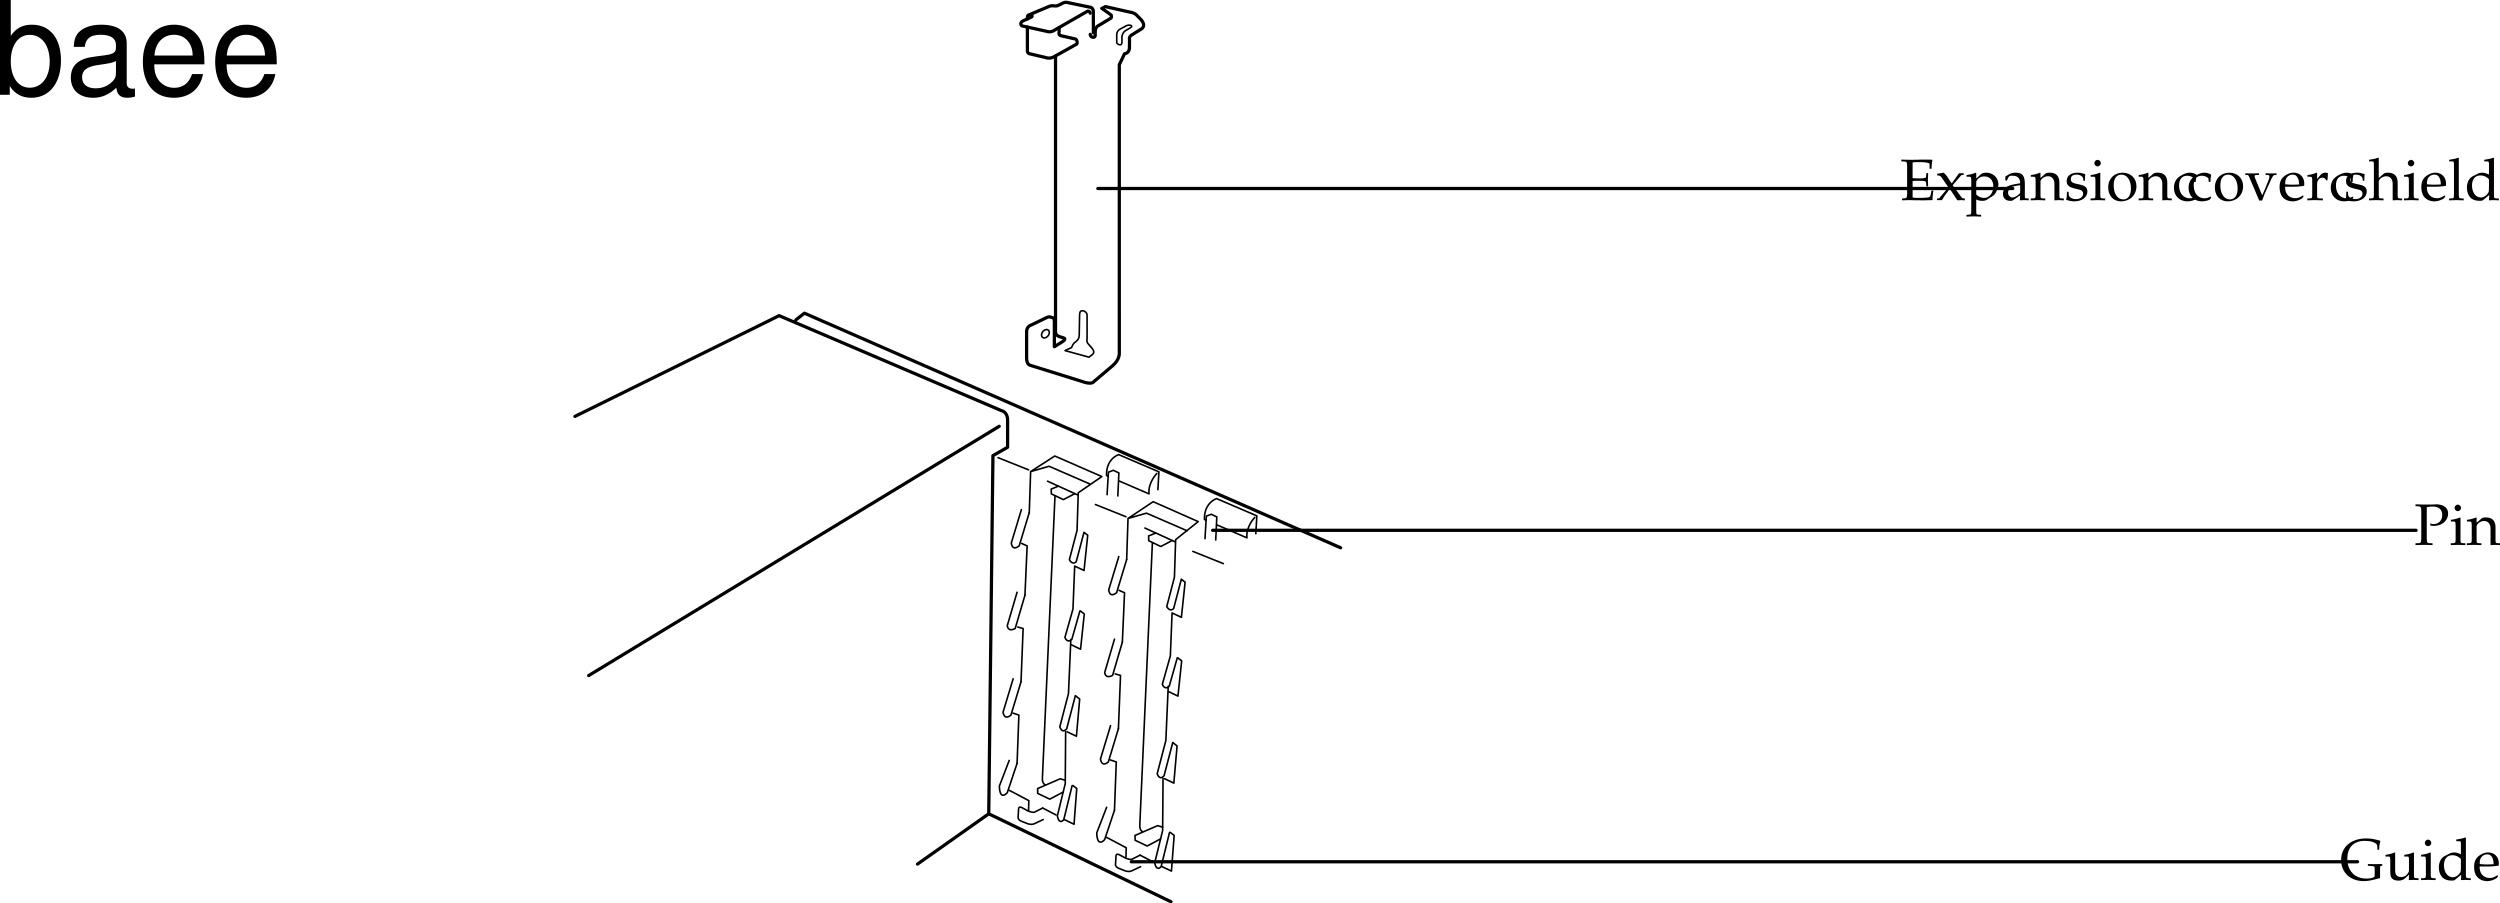 <svg xmlns="http://www.w3.org/2000/svg" xmlns:xlink="http://www.w3.org/1999/xlink" width="384.325" height="138.854"><defs><path id="a" d="M.313-.25v.281C.89.016 1.155 0 1.421 0c.14 0 .344 0 .625.016.687 0 1.187.015 1.453.015C3.813.031 4.172.016 5 0c0-.516.063-1.016.14-1.469h-.312c-.047.297-.062.485-.094.563-.062.25-.14.406-.218.437-.141.078-.829.125-1.704.125-.468 0-.609-.015-.874-.078v-2.515c.234-.032.5-.032.937-.032.656 0 .906.031 1.063.11l.078.218.046.532h.266c-.016-.594-.031-.813-.031-1 0-.172.016-.454.031-1.047h-.266l-.046.468a.52.52 0 0 1-.079.235c-.156.078-.406.11-1 .11-.437 0-.671-.016-1-.032v-2.406c.282-.063.47-.063 1.079-.063.468 0 1 .047 1.28.125.22.047.25.094.25.297v.594h.313c0-.547.047-.984.141-1.375-.422-.016-.703-.031-1.11-.031-.234 0-.53 0-.89.015-.594.016-1 .016-1.203.016-.36 0-.75 0-1.594-.031v.28l.422.016c.422.032.453.094.469.813v4.047c-.016.734-.047.766-.469.812Zm0 0"/><path id="b" d="m2.594-2.281 1.281-1.5c.047-.063.14-.094.297-.094h.125v-.25h-.734l-1.11 1.563-.687-1.032c-.141-.219-.235-.312-.547-.625l-1.032.172.032.234.187.032c.156 0 .375.125.453.25L1.938-1.97.609-.375a.391.391 0 0 1-.28.125H.186V0h.766c.063-.094.078-.14.188-.297.14-.25.296-.469.359-.547l.656-.89.969 1.468c.094.141.156.235.234.297C3.703.016 3.813 0 3.906 0 4 0 4.125.016 4.47.031V-.25l-.235-.016c-.109-.015-.218-.078-.312-.218Zm0 0"/><path id="c" d="M.078 2.266v.265c.61-.015.875-.031 1.125-.031.234 0 .5.016 1.125.031v-.265l-.422-.032c-.312-.03-.328-.062-.328-.656V-.109c.281.156.563.218.953.218.281 0 .5-.062.64-.14l1.032-.672c.36-.235.781-1.156.781-1.735 0-1-.828-1.78-1.875-1.78-.328 0-.656.093-.796.218l-.735.672v-.86l-.078-.03a5.038 5.038 0 0 1-1.406.359v.265h.328c.375 0 .39.031.39.656v4.516c0 .594-.015.625-.328.656zm1.5-5.016c0-.125.047-.234.156-.375a1.312 1.312 0 0 1 1.079-.516c.843 0 1.39.594 1.39 1.532 0 1.015-.61 1.765-1.406 1.765-.5 0-.875-.172-1.219-.531zm0 0"/><path id="d" d="M2.922-.734 2.875.03c.438-.014.578-.03.703-.03.11 0 .172 0 .469.016l.187.015V-.25l-.343-.016c-.235-.015-.25-.046-.25-.515v-1.656c0-1.313-.375-1.782-1.422-1.782-.406 0-.75.094-1.094.297l-.484.297v.578l.234.063L1-3.266c.188-.421.281-.484.688-.484.843 0 1.203.344 1.234 1.156l-.89.156C.796-2.203.281-1.78.281-.984c0 .687.421 1.093 1.14 1.093.172 0 .312-.03.375-.078zm0-.375c-.266.359-.828.703-1.188.703-.359 0-.671-.328-.671-.719a.98.98 0 0 1 .437-.813c.234-.14.734-.265 1.422-.359zm0 0"/><path id="e" d="M3.688.031C4.109.016 4.25 0 4.405 0c.125 0 .297.016.735.031V-.25l-.36-.016c-.312-.03-.328-.062-.328-.656v-1.734c0-1.047-.5-1.563-1.516-1.563-.328 0-.515.047-.703.219l-.687.594v-.781l-.078-.032a4.904 4.904 0 0 1-1.407.36v.265H.39c.375 0 .39.031.406.656v2.016c0 .594-.031.625-.344.656L.047-.25v.281C.625.016.875 0 1.172 0c.281 0 .531.016 1.11.031V-.25l-.407-.016c-.313-.03-.328-.062-.328-.656v-1.906c0-.406.594-.844 1.14-.844.61 0 1 .453 1 1.14zm0 0"/><path id="f" d="M.375-1.281c0 .61-.031.89-.11 1.25.485.14.829.218 1.235.218 1.188 0 2.016-.625 2.016-1.515 0-.297-.079-.484-.25-.672-.235-.219-.516-.328-1.329-.484C1.204-2.625.97-2.813.97-3.22c0-.453.297-.703.86-.703.609 0 1.062.313 1.062.735v.203h.25c.015-.516.015-.735.046-1.016-.484-.156-.796-.219-1.171-.219-1.047 0-1.688.5-1.688 1.297 0 .453.203.735.61.938.25.109.734.25 1.343.375.406.093.578.28.578.625 0 .484-.453.828-1.093.828C1.109-.156.64-.47.64-.922v-.36Zm0 0"/><path id="g" d="m1.688-4.188-.079-.03a4.904 4.904 0 0 1-1.406.359v.265h.344c.36 0 .375.031.39.656v2.016c0 .594-.03.625-.328.656L.188-.25v.281C.813.016 1.078 0 1.313 0c.234 0 .5.016 1.125.031V-.25L2.03-.266c-.328-.046-.328-.062-.344-.656Zm-.407-2c-.265 0-.5.235-.5.516 0 .25.235.484.485.484.265 0 .5-.234.5-.484 0-.266-.235-.516-.485-.516Zm0 0"/><path id="h" d="M2.516-4.219C1.203-4.219.28-3.297.28-1.953c0 1.266.797 2.14 1.969 2.14 1.39 0 2.375-.968 2.375-2.328 0-1.218-.875-2.078-2.11-2.078zm-.172.297c.844 0 1.437.89 1.437 2.125 0 1.047-.437 1.688-1.187 1.688-.875 0-1.469-.875-1.469-2.157 0-1.078.438-1.656 1.219-1.656zm0 0"/><path id="i" d="M3.594-2.797c0-.422.047-.781.125-1.11-.36-.218-.672-.312-1.047-.312-.438 0-.938.172-1.469.516-.64.39-.969 1.015-.969 1.812 0 1.22.844 2.079 2.063 2.079.469 0 1.14-.172 1.234-.313l.188-.281-.094-.14c-.344.171-.625.265-.938.265-1 0-1.656-.781-1.656-1.969 0-.969.438-1.5 1.25-1.5.406 0 .828.172 1 .406l.063.547zm0 0"/><path id="j" d="M4.844-3.875v-.25c-.469.016-.672.016-.844.016-.172 0-.36 0-.844-.016v.25l.375.016c.14 0 .219.078.219.234 0 .156-.063.36-.172.656l-.39.953c-.094.266-.204.516-.547 1.266L1.562-3.344a1.067 1.067 0 0 1-.078-.344c0-.109.079-.171.22-.171l.452-.016v-.25c-.594.016-.844.016-1.062.016-.219 0-.453 0-1.047-.016v.25l.312.016c.141.015.188.078.282.296L2.187.063h.454c.171-.47.296-.797.359-.985l1.063-2.344c.203-.421.343-.578.515-.593Zm0 0"/><path id="k" d="m3.938-.625-.126-.094c-.562.344-.78.422-1.171.422-.579 0-1.063-.266-1.313-.703-.172-.281-.234-.547-.25-1.063h1.313c.64 0 1.062-.046 1.625-.14 0-.125.015-.203.015-.313 0-1.03-.672-1.703-1.687-1.703-.313 0-.703.11-1.078.328C.53-3.453.234-2.906.234-1.969c0 .563.141 1.047.375 1.39.36.485.954.766 1.641.766.344 0 .672-.078 1.031-.234.235-.11.438-.219.469-.281zm-.704-1.781c-.468.015-.671.031-1.015.031a9.74 9.74 0 0 1-1.125-.063c0-.421.031-.609.14-.859a1.12 1.12 0 0 1 1-.625c.313 0 .547.11.704.36.203.296.265.562.296 1.156zm0 0"/><path id="l" d="M.188-.25v.281C.78.016 1.046 0 1.296 0c.219 0 .547.016 1.281.031V-.25L2.11-.266c-.406-.03-.421-.046-.421-.656v-1.547c0-.547.359-.984.812-.984.266 0 .453.125.594.406h.187l.078-1.078c-.093-.063-.25-.094-.421-.094-.266 0-.547.14-.735.36l-.515.593v-.921l-.079-.032a4.904 4.904 0 0 1-1.406.36v.265h.344c.36 0 .375.031.39.656v2.016C.922-.328.922-.297.61-.266zm0 0"/><path id="m" d="M.047-.25v.281C.625.016.875 0 1.172 0c.281 0 .531.016 1.11.031V-.25l-.407-.016c-.313-.03-.328-.062-.328-.656v-1.906c0-.406.594-.844 1.14-.844.61 0 1 .453 1 1.14V.032C4.11.016 4.25 0 4.407 0c.124 0 .296.016.734.031V-.25l-.36-.016c-.312-.03-.328-.062-.328-.656v-1.734c0-1.047-.5-1.563-1.516-1.563-.328 0-.515.047-.703.219l-.687.594V-6.47l-.078-.062c-.39.156-.688.218-1.407.328v.25h.5c.172 0 .235.11.235.375v4.656C.78-.328.78-.297.453-.266zm0 0"/><path id="n" d="M.188-.25v.281C.813.016 1.078 0 1.313 0c.234 0 .5.016 1.125.031V-.25L2.03-.266c-.328-.046-.328-.062-.344-.656v-5.547L1.61-6.53c-.39.156-.687.218-1.406.328v.25H.72c.156 0 .219.11.219.375v4.656C.923-.327.923-.296.61-.265zm0 0"/><path id="o" d="M3.703-3.938c-.5-.218-.75-.28-1.062-.28-.25 0-.47.046-.688.171l-.797.406c-.515.282-.843.938-.843 1.704 0 .718.25 1.312.671 1.671.329.25.75.375 1.329.375.187 0 .39-.03.437-.078l1-.828-.047.828C4.11.016 4.266 0 4.391 0c.078 0 .203 0 .39.016.063 0 .235 0 .438.015V-.25l-.422-.016c-.313-.046-.328-.062-.328-.656v-5.547L4.39-6.53c-.407.156-.704.218-1.407.328v.25h.5c.157 0 .22.11.22.375zm0 1.954c0 .578-.015.671-.125.875-.25.421-.703.703-1.125.703-.781 0-1.36-.766-1.36-1.844 0-.969.485-1.547 1.298-1.547.343 0 .703.11 1.015.328.188.125.297.25.297.313zm0 0"/><path id="p" d="M1.938-5.781c.328-.078.578-.11.89-.11.985 0 1.485.454 1.485 1.313 0 .812-.547 1.375-1.329 1.375a1.44 1.44 0 0 1-.546-.094l.078.328c.218.047.343.047.53.047 1.235 0 2.173-.828 2.173-1.906 0-.875-.703-1.406-1.844-1.406-.047 0-.14 0-.25.015-.453.016-1 .016-1.281.016-.282 0-.75 0-1.64-.031v.28l.405.016c.422.047.47.125.485.813v4.047c-.016.719-.047.797-.469.812L.203-.25v.281C.734.016 1.047 0 1.516 0c.468 0 .78.016 1.312.031V-.25l-.422-.016c-.422-.015-.453-.078-.469-.812Zm0 0"/><path id="q" d="M5.766-4.64h.28c0-.47.063-.876.188-1.376-1-.28-1.468-.359-2.171-.359-2.329 0-3.86 1.313-3.86 3.313 0 1.937 1.406 3.25 3.5 3.25.64 0 1.266-.126 2.485-.47v-1.515c0-.281.015-.297.109-.328l.25-.094-.031-.219c-.547.016-.797.016-1.11.016-.297 0-.547 0-1.093-.015v.265l.75.063c.234.015.296.109.296.312v.922c0 .203-.015.313-.046.39-.094.157-.625.282-1.22.282-1.812 0-2.937-1.188-2.937-3.063C1.156-5 2.141-6 3.828-6c.453 0 .86.047 1.188.156.53.172.75.375.75.719zm0 0"/><path id="r" d="m4.531-4.188-.078-.03a5.038 5.038 0 0 1-1.406.359v.265h.328c.375 0 .39.031.39.656v1.47c0 .187-.124.437-.328.655-.25.25-.546.375-.89.375-.313 0-.563-.109-.703-.28-.14-.141-.203-.423-.203-.813v-2.657l-.079-.03a4.904 4.904 0 0 1-1.406.359v.265H.5c.36 0 .375.031.39.656v1.5c0 .641.047.922.22 1.141.202.266.53.406 1.046.406.422 0 .766-.125 1.016-.359l.594-.547c0 .266 0 .422-.032.828.454-.015.61-.031.75-.031.125 0 .297.016.75.031V-.25L4.86-.266c-.312-.03-.328-.062-.328-.656zm0 0"/><path id="s" d="M1.078-14.578V0h1.5v-1.344C3.375-.125 4.438.453 5.906.453c2.75 0 4.547-2.25 4.547-5.734 0-3.407-1.687-5.5-4.469-5.5-1.437 0-2.468.547-3.25 1.719v-5.516zm4.578 5.36c1.86 0 3.063 1.624 3.063 4.124 0 2.375-1.235 4-3.063 4-1.781 0-2.922-1.61-2.922-4.062 0-2.469 1.141-4.063 2.922-4.063zm0 0"/><path id="t" d="M10.703-.984c-.187.046-.265.046-.36.046-.577 0-.905-.296-.905-.828v-6.156c0-1.86-1.36-2.86-3.938-2.86-1.547 0-2.766.438-3.484 1.22-.47.546-.672 1.14-.72 2.187h1.688c.141-1.281.891-1.86 2.454-1.86 1.515 0 2.343.547 2.343 1.547v.454c-.015.718-.375.968-1.734 1.156-2.36.297-2.734.375-3.36.64C1.454-4.921.845-4 .845-2.64.844-.734 2.156.453 4.28.453 5.594.453 6.656 0 7.844-1.078 7.954 0 8.484.453 9.562.453c.36 0 .579-.031 1.141-.172zM7.781-3.297c0 .563-.156.89-.656 1.36-.688.625-1.5.937-2.484.937-1.297 0-2.063-.625-2.063-1.688 0-1.093.719-1.656 2.516-1.906 1.781-.25 2.125-.328 2.687-.593zm0 0"/><path id="u" d="M10.266-4.688c0-1.593-.125-2.546-.422-3.328-.688-1.718-2.281-2.765-4.25-2.765-2.907 0-4.797 2.219-4.797 5.687C.797-1.64 2.594.453 5.563.453c2.39 0 4.062-1.36 4.484-3.64H8.359c-.453 1.39-1.406 2.109-2.734 2.109-1.063 0-1.969-.484-2.531-1.36-.39-.609-.531-1.203-.547-2.25ZM2.578-6.046c.14-1.937 1.328-3.187 3-3.187 1.703 0 2.875 1.312 2.875 3.187zm0 0"/></defs><path fill="none" stroke="#000" stroke-linecap="round" stroke-linejoin="round" stroke-miterlimit="10" stroke-width=".5" d="M162.266 8.664v42.262s-.098.644.668.844l.52.16c.644.164-.2.644-.2.644l-1.168.727v-3.824c0-.563-.176-.606-.176-.606l-.387-.117c-.335-.117-.644.078-.644.078l-2.336 1.129c-.805.238-.723 1.125-.723 1.125v3.945c0 .965.48 1.102.48 1.102l7.946 2.48c1.574.586 1.856.102 1.856.102l2.906-2.465c1.117-.937 1.062-1.902 1.062-1.902V9.949l.805-1.687s.863-.032.754-1.223l.012-.953s-.149-.418.359-.723l1.289-.804s1.367-.524-.32-1.973c0 0-.407-.645-1.29-.727l-3.742-.843-.527.28"/><path fill="none" stroke="#000" stroke-linecap="round" stroke-linejoin="round" stroke-miterlimit="10" stroke-width=".5" d="M168.082 5.043V1.98c.043-.882-.562-.882-.562-.882l-3.5-.727c-.403-.078-.805.203-.805.203l-.703.324s-.29.036-.57-.003a1.353 1.353 0 0 0-.645.082l-3.152 1.328s-.235 0-.204.601"/><path fill="none" stroke="#000" stroke-linecap="round" stroke-linejoin="round" stroke-miterlimit="10" stroke-width=".5" d="m169.41 1.297 1.41 1.008s.121.32-.039.484l-1.933 1.164s-.48.16-.48.965v.566s-.044.32-.407.239c-.36-.078-.36-.442-.36-.442m.001-3.258s-.122-.445-.446-.285l-4.988 2.86s-.563.484-1.328.203l-3.664-.809s-.242-.039-.242-.32c0-.32.304-.442.304-.442l1.387-.648s.16-.2-.082-.238"/><path fill="none" stroke="#000" stroke-linecap="round" stroke-linejoin="round" stroke-miterlimit="10" stroke-width=".25" d="M161.195 51.523c.2-.332.14-.703-.125-.824-.265-.12-.644.055-.84.39-.199.337-.14.708.125.829.266.117.645-.059.84-.395zm4.785-3.246s-.03-.613.536-.492c.562.121.601.606.601.606v3.703s-.14.46.203.804l.496.563s.567.562.204.965l-.606.484-3.664-1.008m9.918-49.566-.754.445s-.398.309-.441.93v.75s.043.578-.446.398c-.484-.175-.351-.53-.351-.53v-.84s-.09-.708.527-1.02l.754-.399s.356-.308.844-.175c.484.132-.133.44-.133.44zm0 0"/><path fill="none" stroke="#000" stroke-linecap="round" stroke-linejoin="round" stroke-miterlimit="10" stroke-width=".5" d="M162.813 4.234v.684s-.122.484.28.566l2.27.524s.227.16.227.48c0 0 .055.282-.203.364l-3.461 1.93c-.672.312-1.246.042-1.246.042l-2.418-.562c-.403-.121-.32-.567-.32-.567V4.156"/><path fill="none" stroke="#000" stroke-linecap="round" stroke-linejoin="round" stroke-miterlimit="10" stroke-width=".25" d="m163.793 53.863.95-.441s.202-.684.605-.848l.32-.32s.242-.281.242-.684l.055-3.18m-7.527 24.11-.208 6.305m-.664 12.703.336-7.594-.851-.371m-.091 21.27.325-8.188-.816-.23m-.114 20.965.278-7.43-.91-.305m-.567 11.871 3.008 1.586-.047 1.621m2.173-.484 2.03 1.054m1.442-4.813-1.215 4.966s.2 1.426.98.601l1.293-5.261m-1.058-.306.058-7.96m.434-5.863-1.332 5.105s.355 1.133 1.058.305l1.336-5.11m-1.062-.3.367-8.344m.324-4.66-1.234 4.355s.324.977 1.062.305l1.235-4.355m-1.063-.305.266-6.61 1.434.68.57-5.414-.578-.453-1.184 4.512c-.621.597-1.058-.305-1.058-.305l1.18-4.508m-.001 0 .188-5.785 3.625-2.488-7.242-3.16-3.708 2.398 2.836-.82 6.27 2.722m-6.508-.429 4.719 2.152"/><path fill="none" stroke="#000" stroke-linecap="round" stroke-linejoin="round" stroke-miterlimit="10" stroke-width=".25" d="m162.184 76.242-1.934 43.352s-.078.804.402 1.043m4.032-21.516 1.43.684.574-5.418-.583-.45m-2.058 18.563 1.433.68.5-5.715-.578-.453m-1.722 19.015 1.433.684.418-5.492-.582-.453m-7.929-42.414-1.547 5.109s.066 1.348 1.21.453l1.547-5.11m-1.875 12.246-1.5 5.118s.04 1.059 1.211.453l1.5-5.113m-1.816 12.847-1.547 5.118s.125 1.355 1.211.453l1.547-5.114m-1.816 12.094-1.508 3.926s-.04 2.316 1.207 1.04l1.511-4.513m7.075 4.407-2.051 1.086-1.852-.887-.015-.738 3.48-1.508.758.234m-10.32-49.601 4.683 1.878"/><path fill="none" stroke="#000" stroke-linecap="round" stroke-linejoin="round" stroke-miterlimit="10" stroke-width=".5" d="m206.094 84.21-82.43-36.062-1.312 1.024M88.383 64.016l31.394-15.489 34.153 14.594s.968.16.968 1.45v4.187l-2.253 1.285-.645 55.062 28.012 13.524L152 125.105l-10.95 7.727m12.56-67.297-63.114 38.317"/><path fill="none" stroke="#000" stroke-linecap="round" stroke-linejoin="round" stroke-miterlimit="10" stroke-width=".25" d="m165.242 75.883-1.77.922-1.85-.883-.02-.738 1.062-.43m10.746 4.949-.207 6.309m-.663 12.698.335-7.589-.852-.371m-.089 21.266.324-8.184-.817-.23m-.113 20.961.277-7.43-.91-.305m8.039 10.84-1.214 4.96s.199 1.43.98.606l1.293-5.265m-1.059-.301.059-7.965m.434-5.863-1.332 5.11s.355 1.128 1.058.304l1.336-5.11m-1.062-.304.367-8.344m.324-4.656-1.23 4.355s.32.977 1.058.301l1.234-4.355m-1.062-.301.266-6.613 1.433.68.57-5.41-.578-.454-1.183 4.508c-.621.597-1.059-.305-1.059-.305l1.18-4.508m0 0 .187-5.781 3.465-2.77-6.922-3.058-3.867 2.574 2.836-.816 6.27 2.718m-6.508-.429 4.719 2.156"/><path fill="none" stroke="#000" stroke-linecap="round" stroke-linejoin="round" stroke-miterlimit="10" stroke-width=".25" d="m177.156 83.45-1.933 43.347s-.078.805.402 1.047m4.031-21.52 1.43.684.574-5.414-.582-.453m-2.058 18.562 1.433.684.5-5.715-.578-.457m-1.723 19.019 1.434.68.418-5.488-.578-.453m-7.934-42.414-1.547 5.105s.067 1.348 1.211.453l1.547-5.105m-1.875 12.246-1.5 5.117s.04 1.055 1.211.453l1.5-5.117m-1.816 12.852-1.547 5.113s.125 1.36 1.21.457l1.548-5.117m-1.817 12.094-1.512 3.925s-.035 2.317 1.211 1.043l1.512-4.516m7.074 4.407-2.05 1.09-1.852-.887-.016-.738 3.48-1.512.763.238m-10.325-49.601 4.684 1.875m7.129 3.652-1.77.926-1.851-.887-.02-.738 1.067-.43m5.734 2.805 4.684 1.879m-16.215-10.399.16-3.543-.848-.402-.761.285-.204 3.461m7.649-3.262s-1.367 1.367-1.207 3.14l-4.602-1.987"/><path fill="none" stroke="#000" stroke-linecap="round" stroke-linejoin="round" stroke-miterlimit="10" stroke-width=".25" d="m170.344 73.203-.23-.101s-.243-2.332 1.847-3.22l6.2 2.657-.161 2.738m8.895 7.727.164-3.543-.848-.402-.766.285-.199 3.46m7.649-3.261s-1.372 1.367-1.207 3.14l-4.602-1.988"/><path fill="none" stroke="#000" stroke-linecap="round" stroke-linejoin="round" stroke-miterlimit="10" stroke-width=".25" d="m185.398 79.965-.234-.102s-.238-2.332 1.852-3.218l6.199 2.656-.16 2.738"/><g transform="translate(-15.578 -85.422)"><use xlink:href="#a" width="100%" height="100%" x="307.664" y="116.188"/><use xlink:href="#b" width="100%" height="100%" x="313.163" y="116.188"/><use xlink:href="#c" width="100%" height="100%" x="317.807" y="116.188"/><use xlink:href="#d" width="100%" height="100%" x="323.216" y="116.188"/><use xlink:href="#e" width="100%" height="100%" x="327.716" y="116.188"/><use xlink:href="#f" width="100%" height="100%" x="332.954" y="116.188"/><use xlink:href="#g" width="100%" height="100%" x="336.77" y="116.188"/><use xlink:href="#h" width="100%" height="100%" x="339.389" y="116.188"/><use xlink:href="#e" width="100%" height="100%" x="344.303" y="116.188"/><use xlink:href="#i" width="100%" height="100%" x="349.541" y="116.188"/><use xlink:href="#i" width="100%" height="100%" x="351.791" y="116.188"/><use xlink:href="#h" width="100%" height="100%" x="355.787" y="116.188"/><use xlink:href="#j" width="100%" height="100%" x="360.701" y="116.188"/><use xlink:href="#k" width="100%" height="100%" x="365.786" y="116.188"/><use xlink:href="#l" width="100%" height="100%" x="370.097" y="116.188"/><use xlink:href="#i" width="100%" height="100%" x="373.652" y="116.188"/><use xlink:href="#f" width="100%" height="100%" x="375.902" y="116.188"/><use xlink:href="#m" width="100%" height="100%" x="379.718" y="116.188"/><use xlink:href="#g" width="100%" height="100%" x="384.956" y="116.188"/><use xlink:href="#k" width="100%" height="100%" x="387.575" y="116.188"/><use xlink:href="#n" width="100%" height="100%" x="391.886" y="116.188"/><use xlink:href="#o" width="100%" height="100%" x="394.505" y="116.188"/></g><g transform="translate(-15.578 -85.422)"><use xlink:href="#p" width="100%" height="100%" x="386.707" y="169.188"/><use xlink:href="#g" width="100%" height="100%" x="392.143" y="169.188"/><use xlink:href="#e" width="100%" height="100%" x="394.762" y="169.188"/></g><g transform="translate(-15.578 -85.422)"><use xlink:href="#q" width="100%" height="100%" x="375.278" y="220.688"/><use xlink:href="#r" width="100%" height="100%" x="382.145" y="220.688"/><use xlink:href="#g" width="100%" height="100%" x="387.572" y="220.688"/><use xlink:href="#o" width="100%" height="100%" x="390.191" y="220.688"/><use xlink:href="#k" width="100%" height="100%" x="395.69" y="220.688"/></g><path fill="none" stroke="#000" stroke-linecap="round" stroke-linejoin="round" stroke-miterlimit="10" stroke-width=".25" d="m160.29 124.219-1.286.644s-.242.082-.887-.16l-1.047-.562s-.484-.243-.484.242l-.078 1.367s.078.32.48.48l.805.325s.645.32 1.21.082l1.368-.645m9.762 2.75 3.004 1.586-.047 1.621m2.176-.484 2.027 1.05"/><path fill="none" stroke="#000" stroke-linecap="round" stroke-linejoin="round" stroke-miterlimit="10" stroke-width=".25" d="m175.266 131.465-1.29.644s-.242.078-.886-.16l-1.047-.566s-.48-.238-.48.242l-.083 1.367s.083.324.48.485l.81.324s.64.32 1.207.078l1.367-.645"/><path fill="none" stroke="#000" stroke-linecap="round" stroke-linejoin="round" stroke-miterlimit="10" stroke-width=".5" d="M186.422 81.527h185M168.773 28.98h140.649m-135.5 103.497h188.5"/><g transform="translate(-15.578 -85.422)"><use xlink:href="#s" width="100%" height="100%" x="14.5" y="100"/><use xlink:href="#t" width="100%" height="100%" x="25.62" y="100"/><use xlink:href="#u" width="100%" height="100%" x="36.74" y="100"/><use xlink:href="#u" width="100%" height="100%" x="47.86" y="100"/></g></svg>
